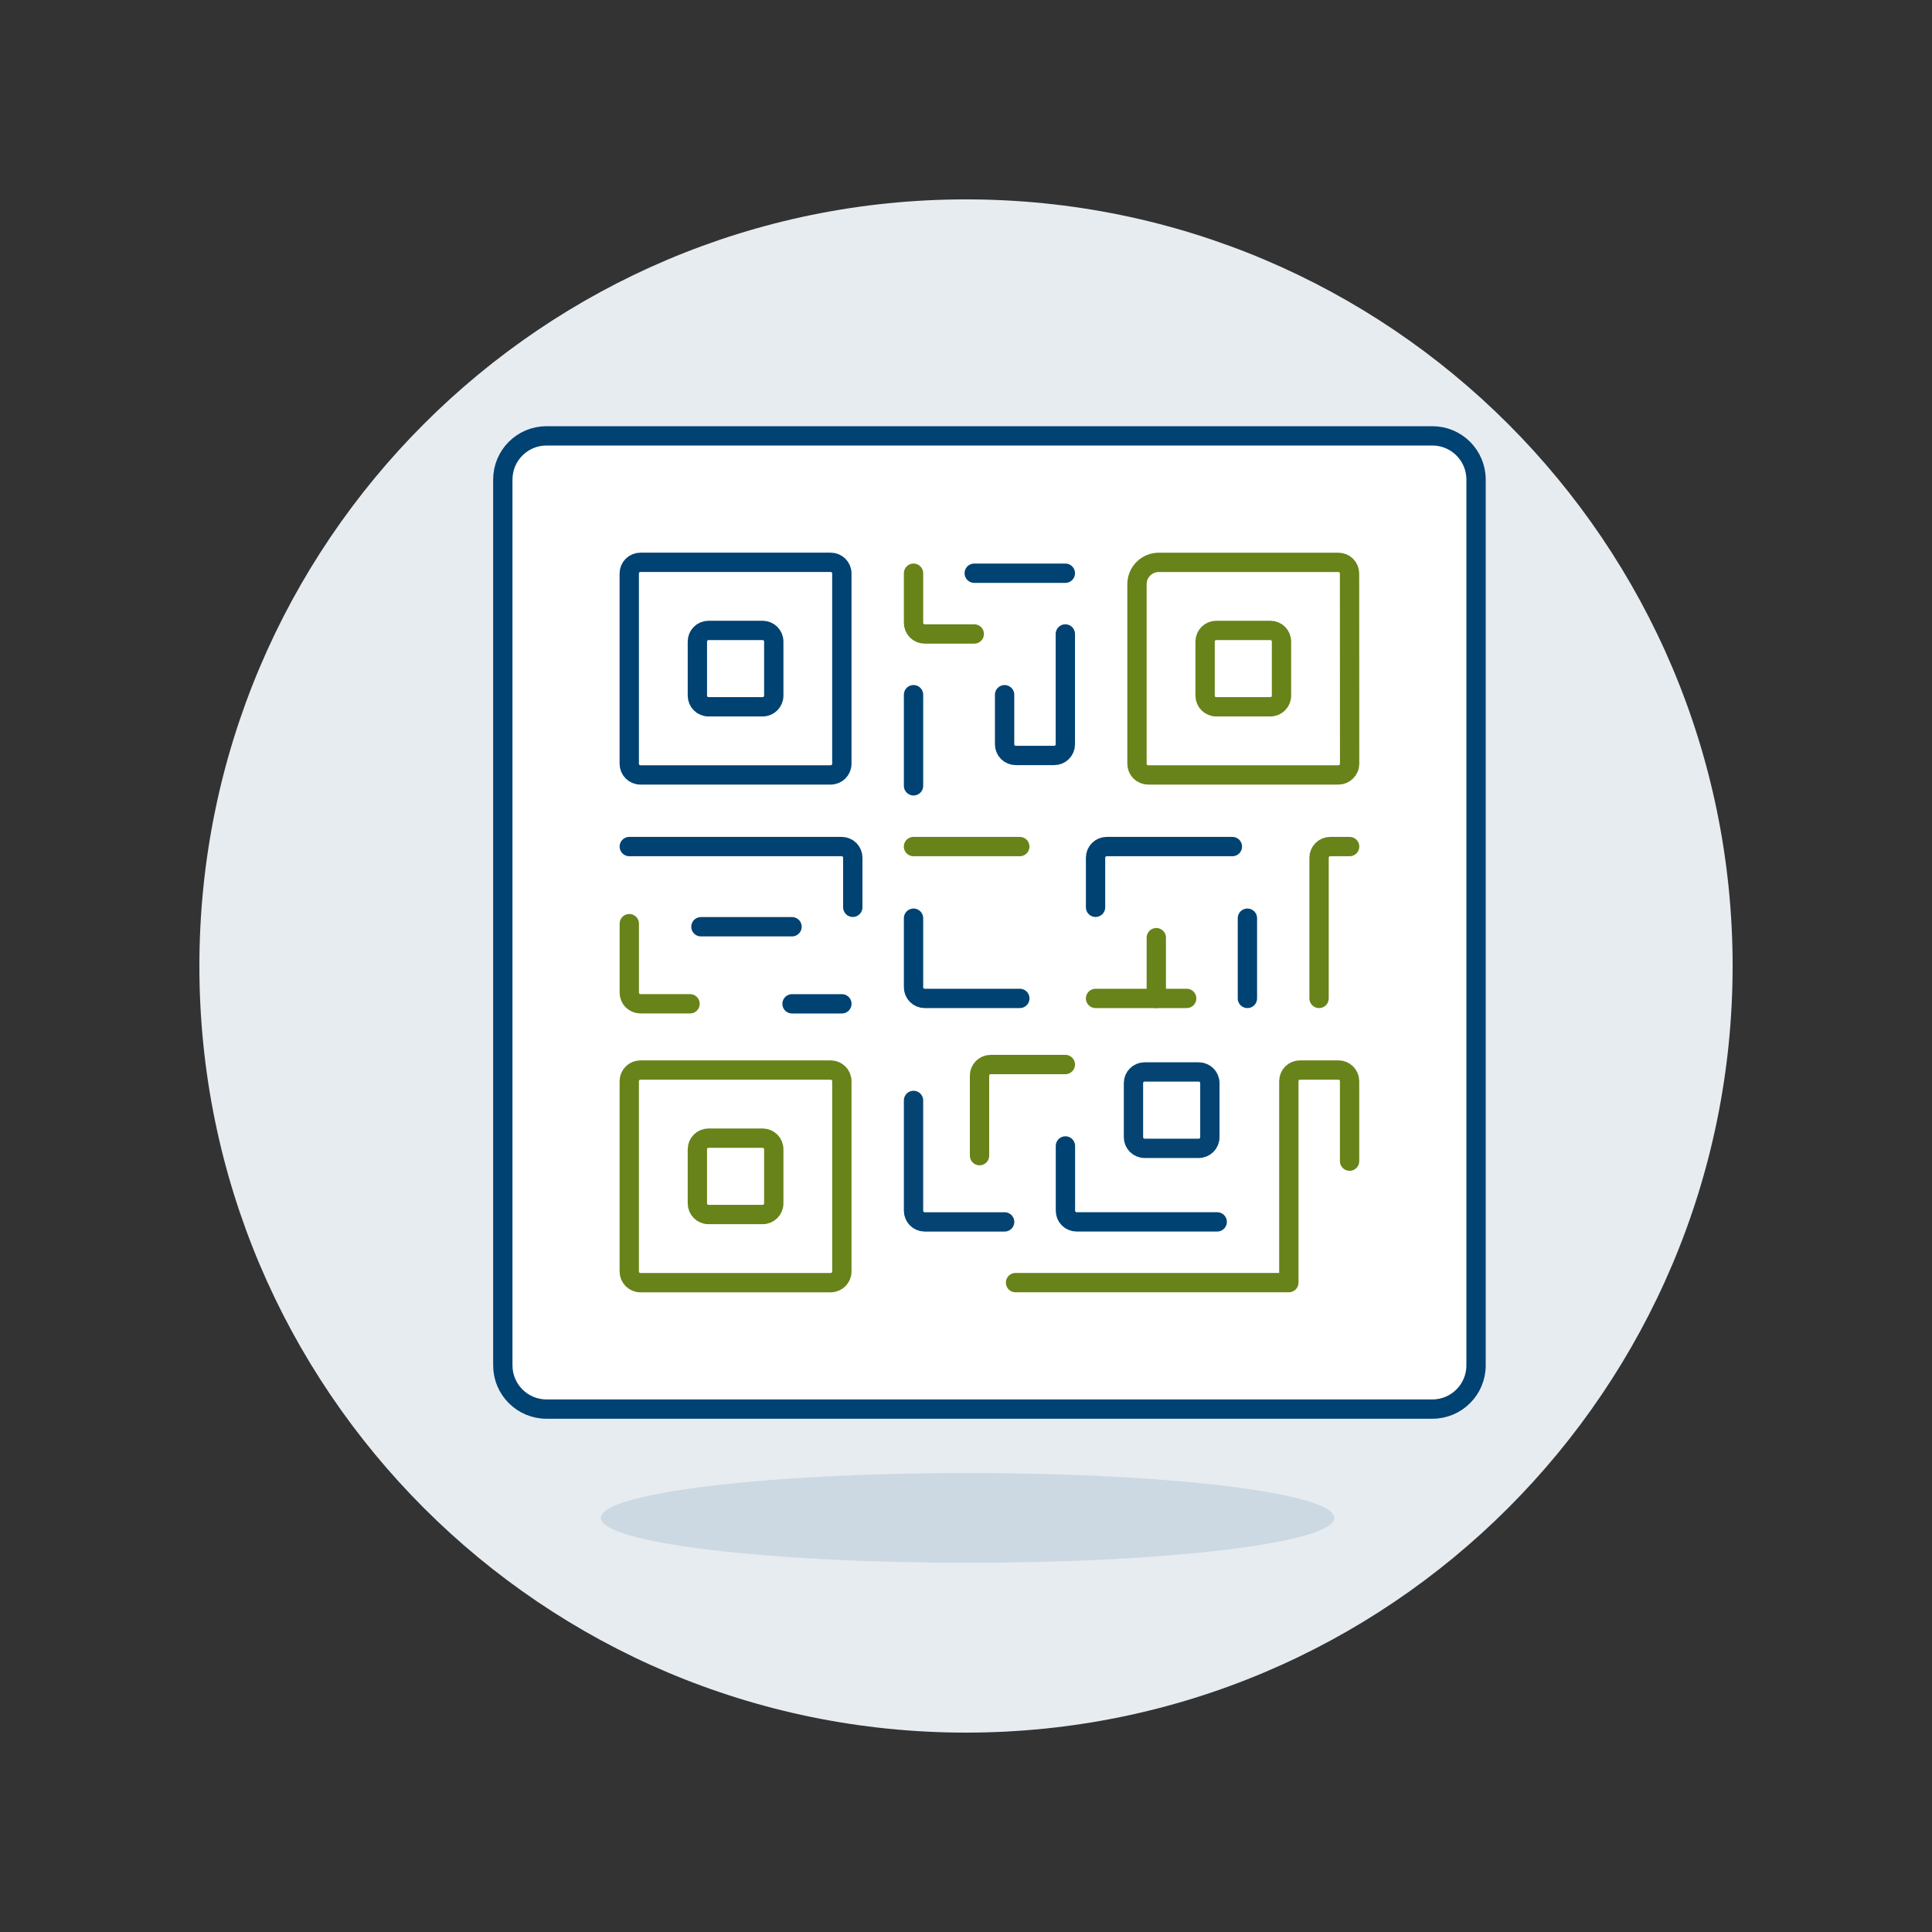 <?xml version="1.0" encoding="UTF-8"?>
<svg xmlns="http://www.w3.org/2000/svg" id="Qr-Code--Streamline-Ux.svg" viewBox="0 0 500 500">
  <rect x="0" y="0" width="500" height="500" fill="#333333" stroke="none"/>
  <path d="M250,448.4c109.57,0,198.4-88.83,198.4-198.4S359.57,51.6,250,51.6,51.6,140.43,51.6,250s88.83,198.4,198.4,198.4Z" fill="#e7ecf1" stroke-width="0"></path>
  <path d="M250.41,404.45c52.42,0,94.91-5.2,94.91-11.62s-42.49-11.62-94.91-11.62-94.91,5.2-94.91,11.62,42.49,11.62,94.91,11.62Z" fill="#ccd9e2" stroke-width="0"></path>
  <path d="M370.7,112.8h-229.27c-6.24,0-11.3,5.06-11.3,11.3v229.27c0,6.24,5.06,11.3,11.3,11.3h229.27c6.24,0,11.3-5.06,11.3-11.3V124.1c0-6.24-5.06-11.3-11.3-11.3Z" fill="#fff" stroke-width="0"></path>
  <path d="M370.7,112.8h-229.27c-6.24,0-11.3,5.06-11.3,11.3v229.27c0,6.24,5.06,11.3,11.3,11.3h229.27c6.24,0,11.3-5.06,11.3-11.3V124.1c0-6.24-5.06-11.3-11.3-11.3Z" fill="none" stroke="#004272" stroke-linecap="round" stroke-linejoin="round" stroke-width="5"></path>
  <path d="M214.99,145.53h-49.26c-1.59,0-2.88,1.29-2.88,2.88v49.26c0,1.59,1.29,2.88,2.88,2.88h49.26c1.59,0,2.88-1.29,2.88-2.88v-49.26c0-1.59-1.29-2.88-2.88-2.88Z" fill="none" stroke="#004272" stroke-linecap="round" stroke-linejoin="round" stroke-width="5"></path>
  <path d="M197.37,163.15h-14.01c-1.59,0-2.88,1.29-2.88,2.88v14.01c0,1.59,1.29,2.88,2.88,2.88h14.01c1.59,0,2.88-1.29,2.88-2.88v-14.01c0-1.59-1.29-2.88-2.88-2.88Z" fill="none" stroke="#004272" stroke-linecap="round" stroke-linejoin="round" stroke-width="5"></path>
  <path d="M214.99,276.93h-49.26c-1.59,0-2.88,1.29-2.88,2.88v49.26c0,1.59,1.29,2.88,2.88,2.88h49.26c1.59,0,2.88-1.29,2.88-2.88v-49.26c0-1.59-1.29-2.88-2.88-2.88Z" fill="none" stroke="#688319" stroke-linecap="round" stroke-linejoin="round" stroke-width="5"></path>
  <path d="M197.37,294.55h-14.01c-1.59,0-2.88,1.29-2.88,2.88v14.01c0,1.59,1.29,2.88,2.88,2.88h14.01c1.59,0,2.88-1.29,2.88-2.88v-14.01c0-1.59-1.29-2.88-2.88-2.88Z" fill="none" stroke="#688319" stroke-linecap="round" stroke-linejoin="round" stroke-width="5"></path>
  <path d="M310.23,277.42h-14.01c-1.59,0-2.88,1.29-2.88,2.88v14.01c0,1.59,1.29,2.88,2.88,2.88h14.01c1.59,0,2.88-1.29,2.88-2.88v-14.01c0-1.59-1.29-2.88-2.88-2.88Z" fill="none" stroke="#054472" stroke-linecap="round" stroke-linejoin="round" stroke-width="5"></path>
  <path d="M349.27,197.66c0,.38-.07.75-.22,1.1s-.36.67-.63.94c-.27.27-.59.48-.94.63-.35.14-.72.22-1.1.22h-49.25c-.76,0-1.5-.31-2.04-.85-.54-.54-.84-1.27-.84-2.04v-46.48c0-1.49.59-2.93,1.65-3.99,1.06-1.06,2.49-1.65,3.99-1.65h46.48c.76,0,1.5.3,2.04.84.54.54.85,1.27.85,2.04l.02,49.24Z" fill="none" stroke="#688319" stroke-linecap="round" stroke-linejoin="round" stroke-width="5"></path>
  <path d="M328.77,163.15h-14.01c-1.59,0-2.88,1.29-2.88,2.88v14.01c0,1.59,1.29,2.88,2.88,2.88h14.01c1.59,0,2.88-1.29,2.88-2.88v-14.01c0-1.59-1.29-2.88-2.88-2.88Z" fill="none" stroke="#688319" stroke-linecap="round" stroke-linejoin="round" stroke-width="5"></path>
  <path d="M263.92,219.09h-27.51" fill="none" stroke="#688319" stroke-linecap="round" stroke-linejoin="round" stroke-width="5"></path>
  <path d="M236.42,237.63v17.87c0,.76.3,1.5.84,2.04.54.54,1.27.85,2.04.85h24.63" fill="none" stroke="#004272" stroke-linecap="round" stroke-linejoin="round" stroke-width="5"></path>
  <path d="M162.86,219.09h54.96c.76,0,1.5.3,2.04.84s.84,1.27.84,2.04v12.84" fill="none" stroke="#004272" stroke-linecap="round" stroke-linejoin="round" stroke-width="5"></path>
  <path d="M341.37,258.39v-36.42c0-.76.31-1.5.85-2.04.54-.54,1.27-.84,2.04-.84h5.02" fill="none" stroke="#688319" stroke-linecap="round" stroke-linejoin="round" stroke-width="5"></path>
  <path d="M322.83,237.63v20.76" fill="none" stroke="#004272" stroke-linecap="round" stroke-linejoin="round" stroke-width="5"></path>
  <path d="M318.94,219.09h-32.52c-.76,0-1.5.3-2.04.84-.54.54-.85,1.27-.85,2.04v12.84" fill="none" stroke="#004272" stroke-linecap="round" stroke-linejoin="round" stroke-width="5"></path>
  <path d="M259.99,179.79v12.84c0,.76.3,1.5.84,2.04s1.27.84,2.04.84h9.96c.76,0,1.5-.3,2.04-.84.54-.54.84-1.27.84-2.04v-28.56" fill="none" stroke="#004272" stroke-linecap="round" stroke-linejoin="round" stroke-width="5"></path>
  <path d="M236.42,203.37v-23.58" fill="none" stroke="#004272" stroke-linecap="round" stroke-linejoin="round" stroke-width="5"></path>
  <path d="M252.13,148.35h23.58" fill="none" stroke="#004272" stroke-linecap="round" stroke-linejoin="round" stroke-width="5"></path>
  <path d="M236.42,148.35v12.84c0,.76.3,1.5.84,2.04s1.27.84,2.04.84h12.84" fill="none" stroke="#688319" stroke-linecap="round" stroke-linejoin="round" stroke-width="5"></path>
  <path d="M181.4,239.84h23.58" fill="none" stroke="#004272" stroke-linecap="round" stroke-linejoin="round" stroke-width="5"></path>
  <path d="M162.86,239.04v17.87c0,.38.07.75.22,1.1.15.35.36.67.63.93.27.27.59.48.94.62.35.14.73.22,1.1.22h12.83" fill="none" stroke="#688319" stroke-linecap="round" stroke-linejoin="round" stroke-width="5"></path>
  <path d="M262.82,331.94h70.73v-52.14c0-.76.3-1.5.84-2.04s1.27-.84,2.04-.84h9.95c.76,0,1.5.3,2.04.84.54.54.85,1.27.85,2.04v20.7" fill="none" stroke="#688319" stroke-linecap="round" stroke-linejoin="round" stroke-width="5"></path>
  <path d="M236.42,284.79v28.55c0,.76.3,1.5.84,2.04.54.54,1.27.84,2.04.85h20.7" fill="none" stroke="#054472" stroke-linecap="round" stroke-linejoin="round" stroke-width="5"></path>
  <path d="M315.01,316.22h-36.4c-.76,0-1.5-.31-2.04-.85-.54-.54-.84-1.27-.84-2.04v-16.76" fill="none" stroke="#004272" stroke-linecap="round" stroke-linejoin="round" stroke-width="5"></path>
  <path d="M253.5,299.08v-20.7c0-.76.3-1.5.84-2.04s1.27-.84,2.04-.84h19.33" fill="none" stroke="#688319" stroke-linecap="round" stroke-linejoin="round" stroke-width="5"></path>
  <path d="M204.98,259.79h12.9" fill="none" stroke="#004272" stroke-linecap="round" stroke-linejoin="round" stroke-width="5"></path>
  <path d="M283.53,258.39h23.58" fill="none" stroke="#688319" stroke-linecap="round" stroke-linejoin="round" stroke-width="5"></path>
  <path d="M299.25,258.39v-15.72" fill="none" stroke="#688319" stroke-linecap="round" stroke-linejoin="round" stroke-width="5"></path>
</svg>
